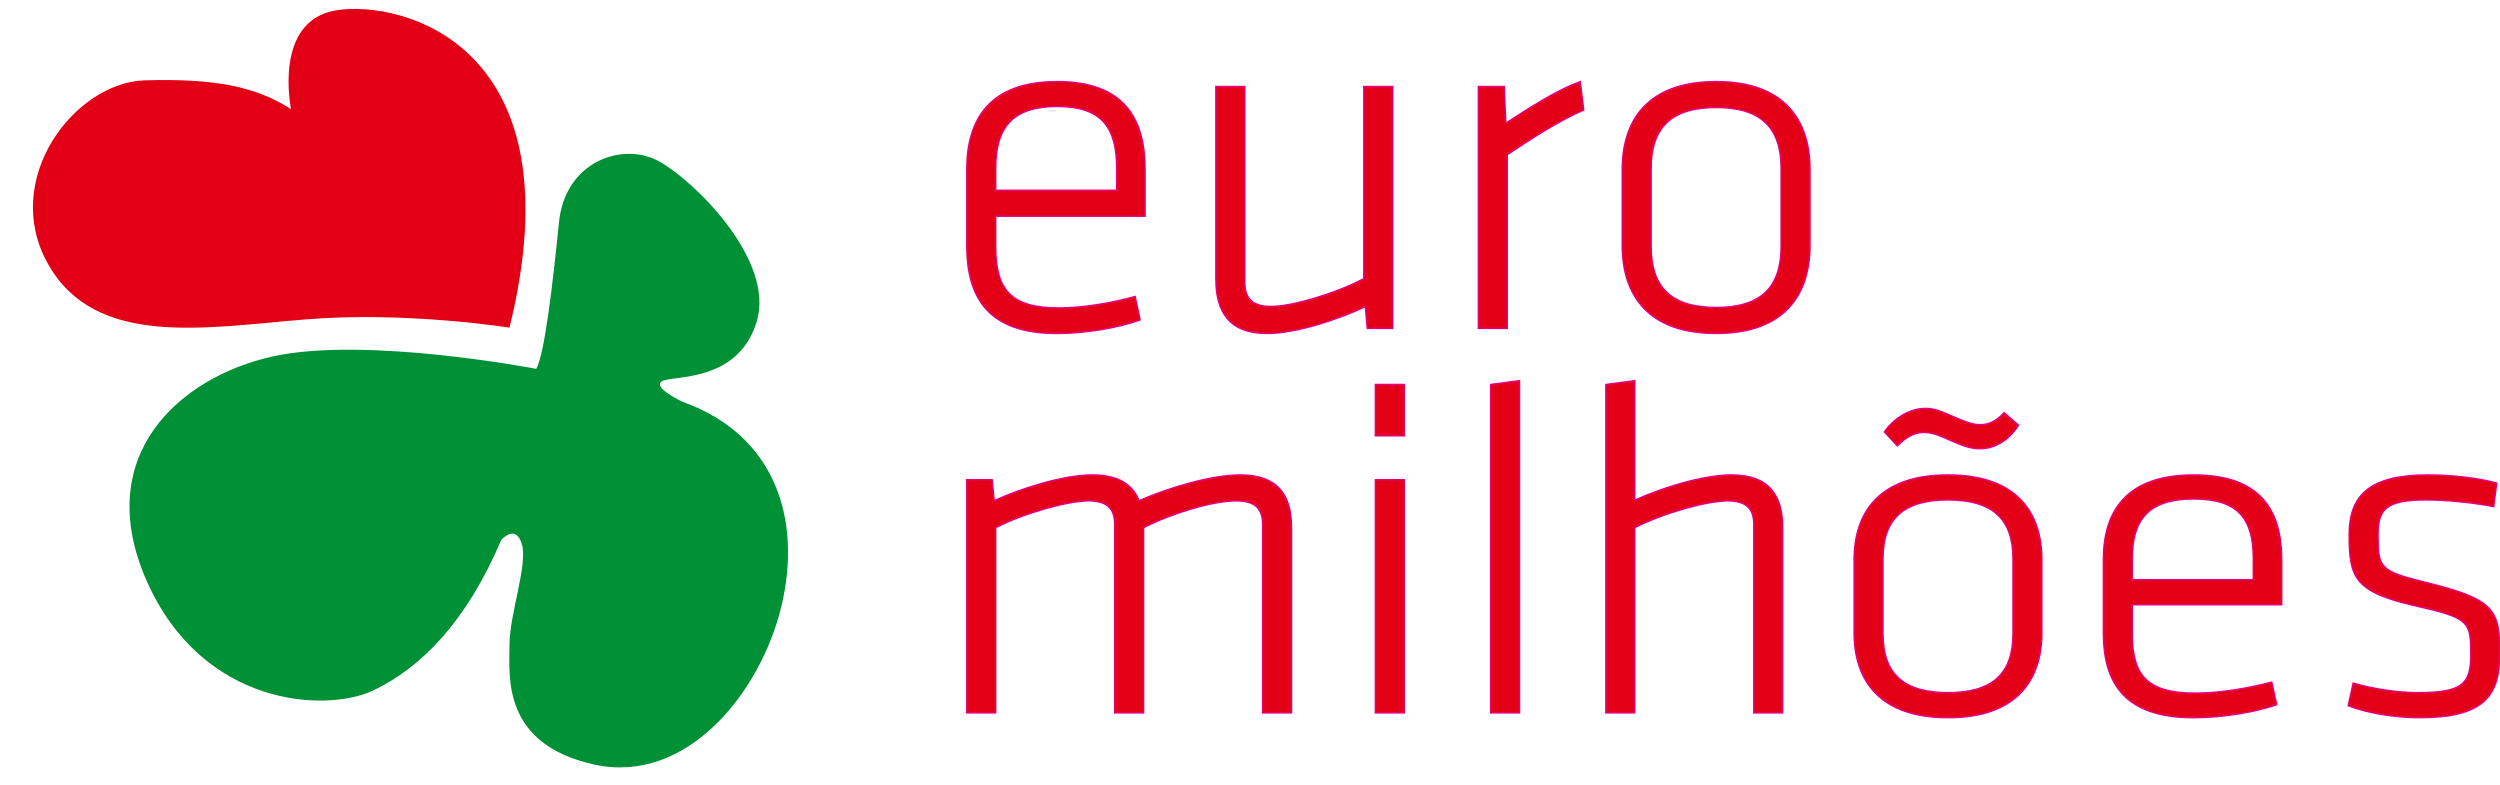 <?xml version="1.0" encoding="UTF-8"?>
<svg xmlns="http://www.w3.org/2000/svg" xmlns:xlink="http://www.w3.org/1999/xlink" width="345.8pt" height="108.6pt" viewBox="0 0 345.8 108.6" version="1.1">
<defs>
<clipPath id="clip1">
  <path d="M 133 52 L 345.801 52 L 345.801 100 L 133 100 Z M 133 52 "/>
</clipPath>
<clipPath id="clip2">
  <path d="M 132 51 L 345.801 51 L 345.801 101 L 132 101 Z M 132 51 "/>
</clipPath>
</defs>
<g id="surface1">
<path style=" stroke:none;fill-rule:evenodd;fill:rgb(89.062%,0%,8.617%);fill-opacity:1;" d="M 70.473 45.32 C 70.473 45.32 56.219 43.039 42.254 44.18 C 28.285 45.32 13.176 48.168 6.625 36.48 C 0.066 24.797 10.332 11.398 20.02 11.113 C 29.715 10.828 35.41 11.969 40.258 15.105 C 40.258 15.105 37.691 2.848 46.527 1.422 C 55.363 -0.004 80.164 5.98 70.473 45.32 Z M 70.473 45.32 "/>
<path style=" stroke:none;fill-rule:evenodd;fill:rgb(0%,56.444%,20.776%);fill-opacity:1;" d="M 74.176 51.02 C 74.176 51.02 50.52 46.457 37.691 49.309 C 24.863 52.16 12.605 62.992 20.305 80.379 C 28.004 97.766 45.102 98.621 51.66 95.488 C 58.215 92.352 64.484 86.078 69.336 74.68 C 69.336 74.68 71.332 72.398 72.18 75.25 C 73.039 78.098 70.473 84.941 70.473 89.215 C 70.473 93.492 69.336 102.898 82.156 105.746 C 94.984 108.598 105.246 95.773 108.098 83.801 C 110.949 71.828 107.242 60.141 94.414 55.582 C 94.414 55.582 90.141 53.586 91.566 52.73 C 92.992 51.875 102.113 53.016 104.676 44.465 C 107.242 35.91 95.84 24.797 90.996 22.23 C 86.148 19.664 78.168 22.23 77.312 30.781 C 76.461 39.332 75.316 49.023 74.176 51.02 Z M 74.176 51.02 "/>
<path style="fill-rule:evenodd;fill:rgb(89.062%,0%,8.617%);fill-opacity:1;stroke-width:2.16;stroke-linecap:butt;stroke-linejoin:miter;stroke:rgb(89.062%,0%,47.459%);stroke-opacity:1;stroke-miterlimit:4;" d="M 1377.148 745.141 L 1377.148 787.016 L 1583.789 787.016 L 1583.789 851.547 C 1583.789 920.219 1556.328 973.07 1462.266 973.07 C 1368.203 973.07 1337.305 920.219 1337.305 851.547 L 1337.305 746.508 C 1337.305 673.695 1367.539 624.828 1461.562 624.828 C 1502.109 624.828 1546.055 632.523 1576.953 643.5 L 1570.078 675.766 C 1537.148 666.82 1498.633 659.984 1464.336 659.984 C 1397.734 659.984 1377.148 685.375 1377.148 745.141 Z M 1377.148 852.914 C 1377.148 909.242 1399.766 938.773 1462.266 938.773 C 1524.727 938.773 1544.648 909.242 1544.648 852.914 L 1544.648 822.719 L 1377.148 822.719 Z M 1681.836 966.234 L 1681.836 700.492 C 1681.836 654.477 1700.391 624.828 1752.578 624.828 C 1793.086 624.828 1852.812 644.867 1888.555 662.016 L 1891.289 631.82 L 1926.328 631.82 L 1926.328 966.234 L 1886.484 966.234 L 1886.484 700.492 C 1844.648 678.5 1785.547 662.016 1758.086 662.016 C 1734.727 662.016 1721.719 670.961 1721.719 695.688 L 1721.719 966.234 Z M 2185.742 973.07 C 2154.141 961.43 2118.438 938.773 2082.734 915.414 L 2080.664 966.234 L 2044.961 966.234 L 2044.961 631.82 L 2084.805 631.82 L 2084.805 872.133 C 2117.109 893.422 2155.508 918.852 2190.547 933.93 Z M 2503.516 746.508 L 2503.516 851.547 C 2503.516 920.219 2467.812 973.07 2373.789 973.07 C 2279.688 973.07 2243.945 920.219 2243.945 851.547 L 2243.945 746.508 C 2243.945 677.836 2279.688 624.828 2373.789 624.828 C 2467.812 624.828 2503.516 677.836 2503.516 746.508 Z M 2463.711 745.141 C 2463.711 688.812 2436.211 660.648 2373.789 660.648 C 2311.289 660.648 2283.789 688.812 2283.789 745.141 L 2283.789 852.914 C 2283.789 909.242 2311.289 937.367 2373.789 937.367 C 2436.211 937.367 2463.711 909.242 2463.711 852.914 Z M 2463.711 745.141 " transform="matrix(0.1,0,0,-0.1,0,108.6)"/>
<g clip-path="url(#clip1)" clip-rule="nonzero">
<path style=" stroke:none;fill-rule:evenodd;fill:rgb(89.062%,0%,8.617%);fill-opacity:1;" d="M 178.637 98.594 L 178.637 72.98 C 178.637 68.547 176.781 65.699 171.562 65.699 C 167.512 65.699 161.402 67.551 157.555 69.273 C 156.664 67.023 154.672 65.699 151.102 65.699 C 147.051 65.699 141.074 67.617 137.508 69.273 L 137.23 66.359 L 133.73 66.359 L 133.73 98.594 L 137.715 98.594 L 137.715 72.98 C 141.898 70.859 147.805 69.273 150.551 69.273 C 152.887 69.273 154.191 70.133 154.191 72.516 L 154.191 98.594 L 158.172 98.594 L 158.172 72.98 C 162.363 70.859 167.855 69.273 171.012 69.273 C 173.348 69.273 174.652 70.133 174.652 72.516 L 174.652 98.594 Z M 194.23 66.359 L 190.25 66.359 L 190.25 98.594 L 194.23 98.594 Z M 194.23 53.188 L 190.25 53.188 L 190.25 60.273 L 194.23 60.273 Z M 210.172 98.594 L 210.172 52.66 L 206.188 53.188 L 206.188 98.594 Z M 246.57 98.594 L 246.57 72.98 C 246.57 68.547 244.719 65.699 239.504 65.699 C 235.516 65.699 229.68 67.551 226.109 69.207 L 226.109 52.66 L 222.129 53.188 L 222.129 98.594 L 226.109 98.594 L 226.109 72.98 C 230.297 70.859 236.203 69.273 238.949 69.273 C 241.285 69.273 242.59 70.133 242.59 72.516 L 242.59 98.594 Z M 282.422 87.543 L 282.422 77.414 C 282.422 70.797 278.852 65.699 269.445 65.699 C 260.039 65.699 256.469 70.797 256.469 77.414 L 256.469 87.543 C 256.469 94.16 260.039 99.266 269.445 99.266 C 278.852 99.266 282.422 94.16 282.422 87.543 Z M 278.441 87.672 C 278.441 93.102 275.695 95.816 269.445 95.816 C 263.199 95.816 260.449 93.102 260.449 87.672 L 260.449 77.281 C 260.449 71.855 263.199 69.141 269.445 69.141 C 275.695 69.141 278.441 71.855 278.441 77.281 Z M 269.996 61 C 271.781 61.793 272.742 62.059 273.91 62.059 C 276.105 62.059 278.031 60.668 279.195 58.816 L 277.211 57.094 C 276.105 58.285 275.078 58.75 273.91 58.75 C 272.809 58.75 271.848 58.352 269.996 57.559 C 268.484 56.895 267.594 56.5 266.289 56.5 C 264.09 56.5 261.891 57.953 260.656 59.742 L 262.441 61.66 C 263.609 60.535 264.641 59.809 266.148 59.809 C 267.461 59.809 268.484 60.336 269.996 61 Z M 294.93 87.672 L 294.93 83.637 L 315.598 83.637 L 315.598 77.414 C 315.598 70.797 312.852 65.699 303.445 65.699 C 294.035 65.699 290.945 70.797 290.945 77.414 L 290.945 87.543 C 290.945 94.559 293.969 99.266 303.379 99.266 C 307.426 99.266 311.82 98.527 314.91 97.469 L 314.223 94.359 C 310.926 95.219 307.086 95.879 303.648 95.879 C 296.992 95.879 294.93 93.434 294.93 87.672 Z M 294.93 77.281 C 294.93 71.855 297.195 69.008 303.445 69.008 C 309.691 69.008 311.684 71.855 311.684 77.281 L 311.684 80.195 L 294.93 80.195 Z M 345.754 90.453 C 345.754 84.43 345.203 82.906 335.383 80.527 C 329.199 79.004 328.926 78.539 328.926 74.105 C 328.926 70.598 329.754 69.141 335.59 69.141 C 338.34 69.141 342.254 69.535 344.926 70.066 L 345.34 66.824 C 342.73 66.098 338.953 65.699 335.863 65.699 C 327.621 65.699 324.945 68.609 324.945 73.973 C 324.945 79.863 325.633 81.848 334.008 83.77 C 341.629 85.488 341.766 85.953 341.766 90.586 C 341.766 94.688 340.531 95.816 334.352 95.816 C 331.879 95.816 328.379 95.352 325.496 94.492 L 324.809 97.602 C 327.277 98.594 331.262 99.266 334.629 99.266 C 343.555 99.266 345.754 96.277 345.754 90.453 Z M 345.754 90.453 "/>
</g>
<g clip-path="url(#clip2)" clip-rule="nonzero">
<path style="fill:none;stroke-width:2.16;stroke-linecap:butt;stroke-linejoin:miter;stroke:rgb(89.062%,0%,47.459%);stroke-opacity:1;stroke-miterlimit:4;" d="M 1786.367 100.062 L 1786.367 356.195 C 1786.367 400.531 1767.812 429.008 1715.625 429.008 C 1675.117 429.008 1614.023 410.492 1575.547 393.266 C 1566.641 415.766 1546.719 429.008 1511.016 429.008 C 1470.508 429.008 1410.742 409.828 1375.078 393.266 L 1372.305 422.406 L 1337.305 422.406 L 1337.305 100.062 L 1377.148 100.062 L 1377.148 356.195 C 1418.984 377.406 1478.047 393.266 1505.508 393.266 C 1528.867 393.266 1541.914 384.672 1541.914 360.844 L 1541.914 100.062 L 1581.719 100.062 L 1581.719 356.195 C 1623.633 377.406 1678.555 393.266 1710.117 393.266 C 1733.477 393.266 1746.523 384.672 1746.523 360.844 L 1746.523 100.062 Z M 1942.305 422.406 L 1902.5 422.406 L 1902.5 100.062 L 1942.305 100.062 Z M 1942.305 554.125 L 1902.5 554.125 L 1902.5 483.266 L 1942.305 483.266 Z M 2101.719 100.062 L 2101.719 559.398 L 2061.875 554.125 L 2061.875 100.062 Z M 2465.703 100.062 L 2465.703 356.195 C 2465.703 400.531 2447.188 429.008 2395.039 429.008 C 2355.156 429.008 2296.797 410.492 2261.094 393.93 L 2261.094 559.398 L 2221.289 554.125 L 2221.289 100.062 L 2261.094 100.062 L 2261.094 356.195 C 2302.969 377.406 2362.031 393.266 2389.492 393.266 C 2412.852 393.266 2425.898 384.672 2425.898 360.844 L 2425.898 100.062 Z M 2824.219 210.57 L 2824.219 311.859 C 2824.219 378.031 2788.516 429.008 2694.453 429.008 C 2600.391 429.008 2564.688 378.031 2564.688 311.859 L 2564.688 210.57 C 2564.688 144.398 2600.391 93.344 2694.453 93.344 C 2788.516 93.344 2824.219 144.398 2824.219 210.57 Z M 2784.414 209.281 C 2784.414 154.984 2756.953 127.836 2694.453 127.836 C 2631.992 127.836 2604.492 154.984 2604.492 209.281 L 2604.492 313.188 C 2604.492 367.445 2631.992 394.594 2694.453 394.594 C 2756.953 394.594 2784.414 367.445 2784.414 313.188 Z M 2699.961 476 C 2717.812 468.07 2727.422 465.414 2739.102 465.414 C 2761.055 465.414 2780.312 479.32 2791.953 497.836 L 2772.109 515.062 C 2761.055 503.148 2750.781 498.5 2739.102 498.5 C 2728.086 498.5 2718.477 502.484 2699.961 510.414 C 2684.844 517.055 2675.938 521 2662.891 521 C 2640.898 521 2618.906 506.469 2606.562 488.578 L 2624.414 469.398 C 2636.094 480.648 2646.406 487.914 2661.484 487.914 C 2674.609 487.914 2684.844 482.641 2699.961 476 Z M 2949.297 209.281 L 2949.297 249.633 L 3155.977 249.633 L 3155.977 311.859 C 3155.977 378.031 3128.516 429.008 3034.453 429.008 C 2940.352 429.008 2909.453 378.031 2909.453 311.859 L 2909.453 210.57 C 2909.453 140.414 2939.688 93.344 3033.789 93.344 C 3074.258 93.344 3118.203 100.727 3149.102 111.312 L 3142.227 142.406 C 3109.258 133.812 3070.859 127.211 3036.484 127.211 C 2969.922 127.211 2949.297 151.664 2949.297 209.281 Z M 2949.297 313.188 C 2949.297 367.445 2971.953 395.922 3034.453 395.922 C 3096.914 395.922 3116.836 367.445 3116.836 313.188 L 3116.836 284.047 L 2949.297 284.047 Z M 3457.539 181.469 C 3457.539 241.703 3452.031 256.938 3353.828 280.727 C 3291.992 295.961 3289.258 300.609 3289.258 344.945 C 3289.258 380.023 3297.539 394.594 3355.898 394.594 C 3383.398 394.594 3422.539 390.648 3449.258 385.336 L 3453.398 417.758 C 3427.305 425.023 3389.531 429.008 3358.633 429.008 C 3276.211 429.008 3249.453 399.906 3249.453 346.273 C 3249.453 287.367 3256.328 267.523 3340.078 248.305 C 3416.289 231.117 3417.656 226.469 3417.656 180.141 C 3417.656 139.125 3405.312 127.836 3343.516 127.836 C 3318.789 127.836 3283.789 132.484 3254.961 141.078 L 3248.086 109.984 C 3272.773 100.062 3312.617 93.344 3346.289 93.344 C 3435.547 93.344 3457.539 123.227 3457.539 181.469 Z M 3457.539 181.469 " transform="matrix(0.1,0,0,-0.1,0,108.6)"/>
</g>
</g>
</svg>

